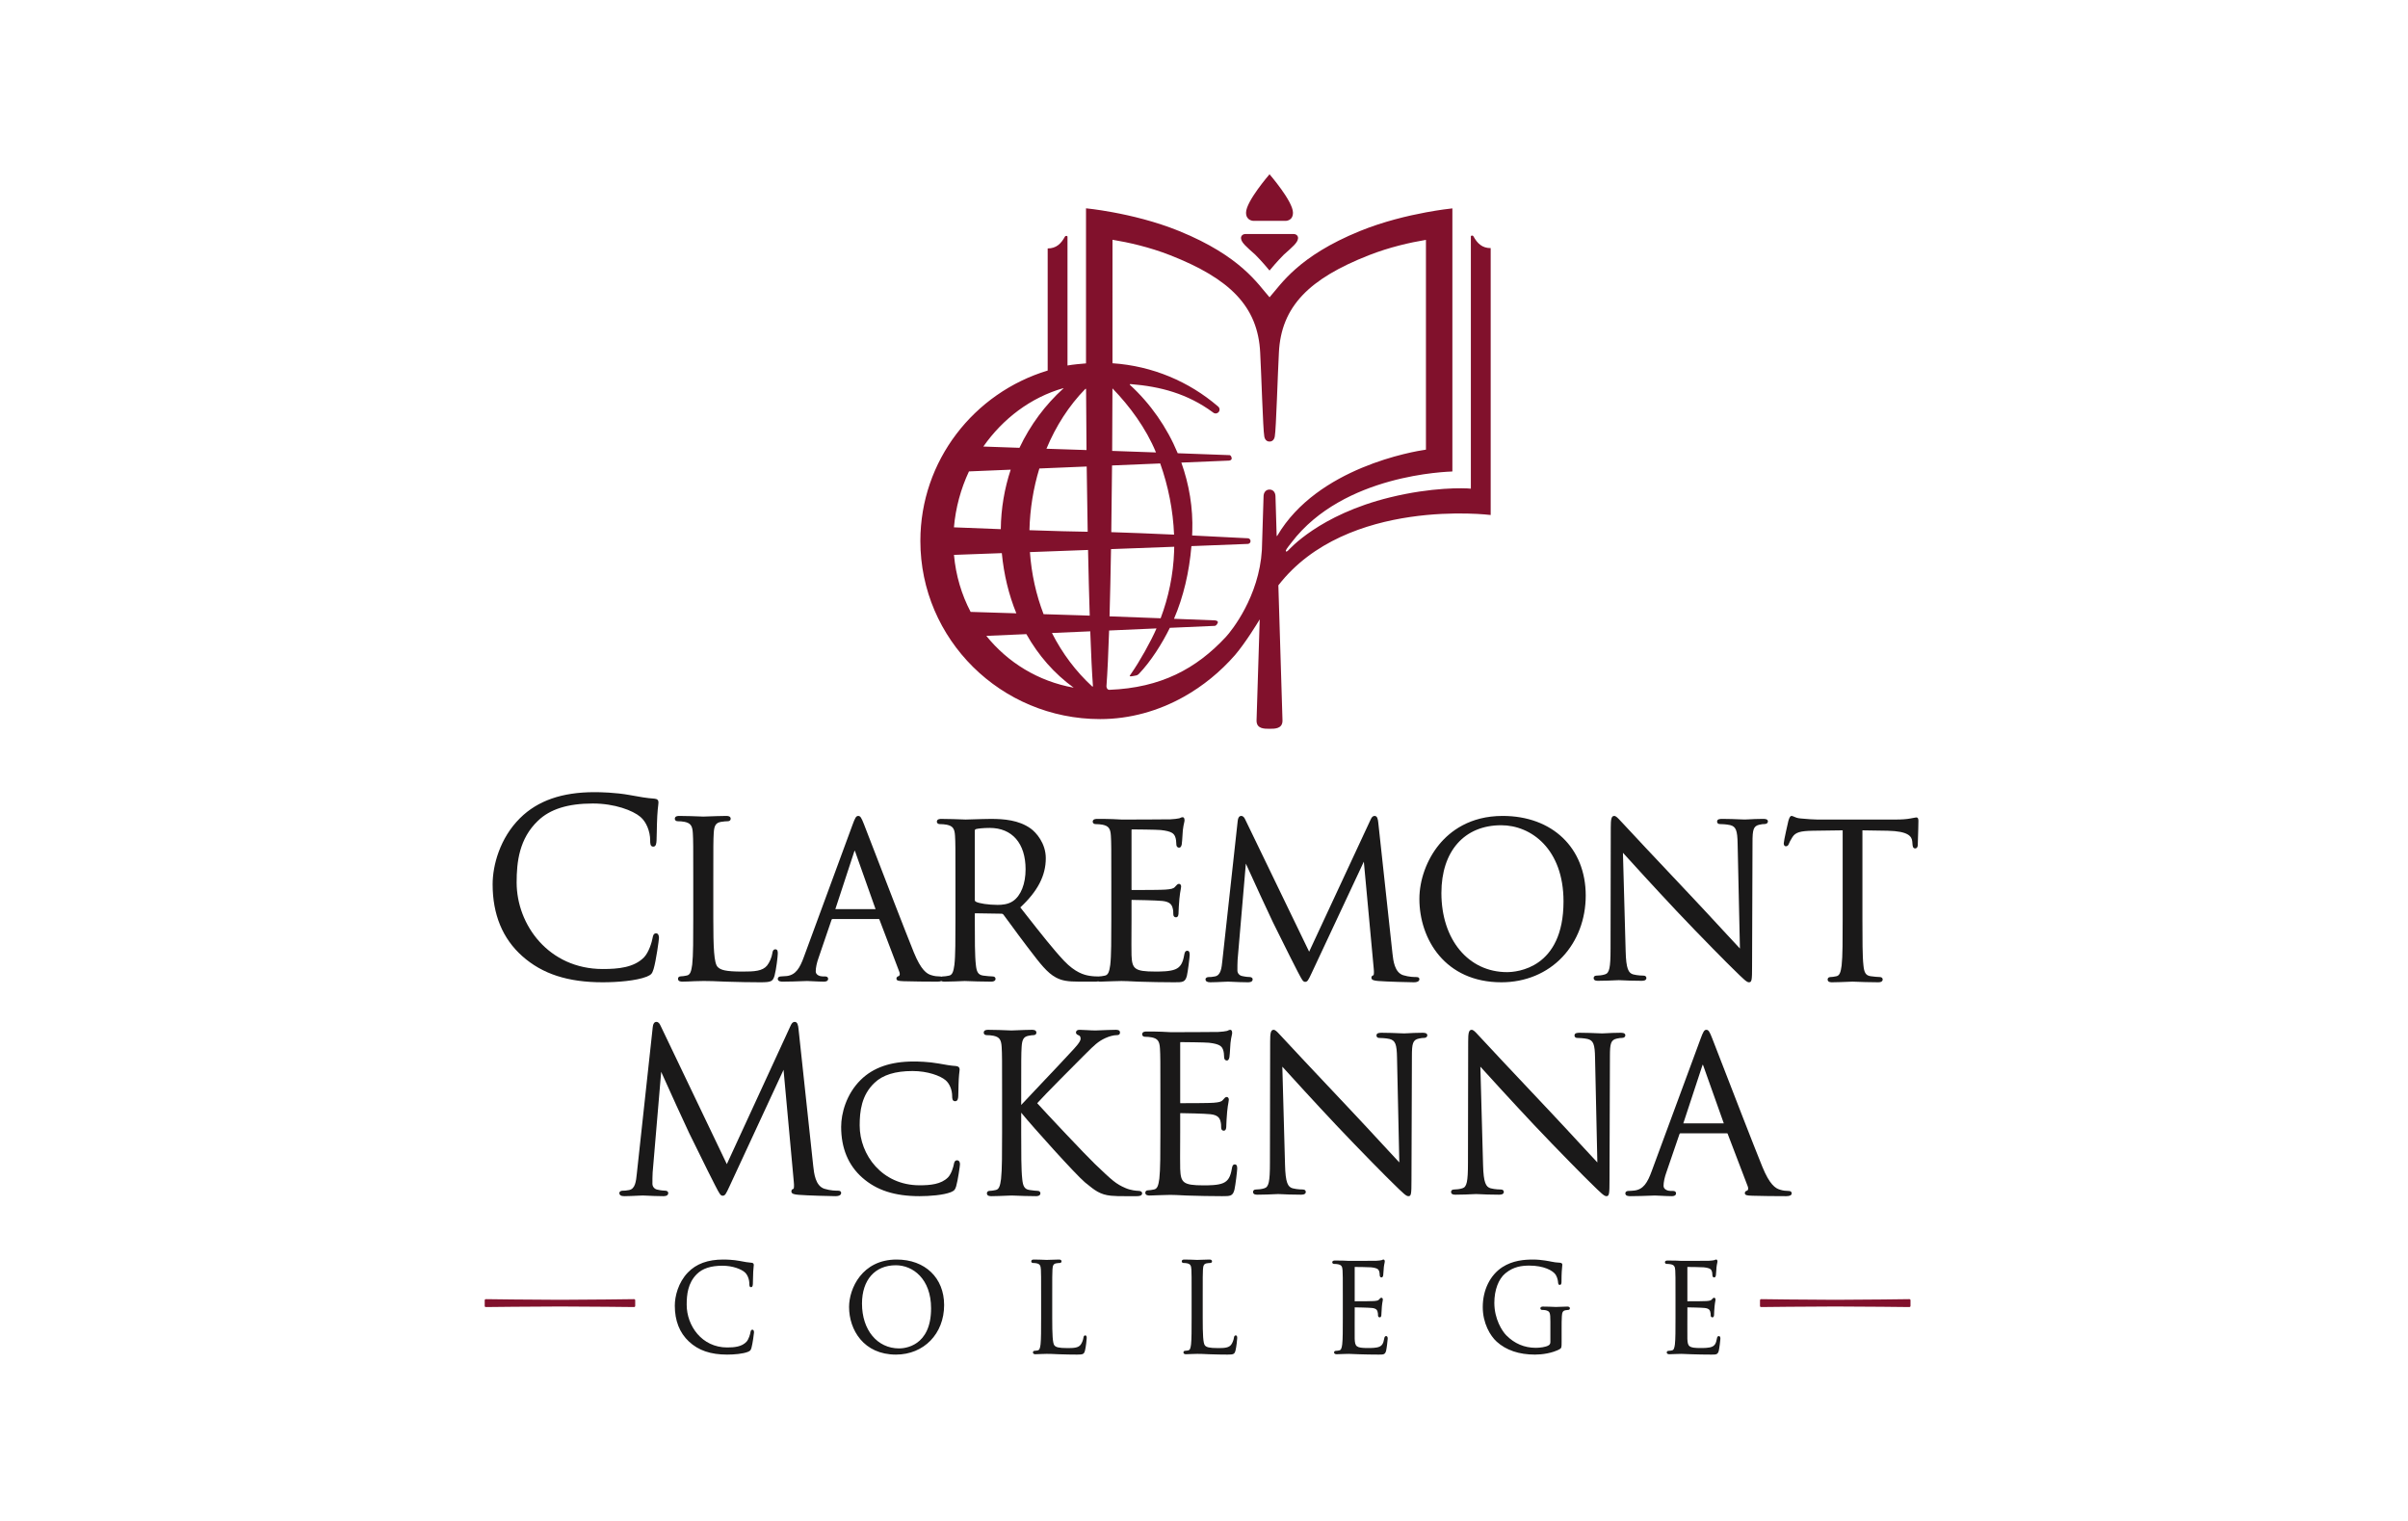 <?xml version="1.0" encoding="UTF-8"?>
<svg width="304px" height="192px" viewBox="0 0 304 192" version="1.1" xmlns="http://www.w3.org/2000/svg" xmlns:xlink="http://www.w3.org/1999/xlink">
    <!-- Generator: Sketch 57.1 (83088) - https://sketch.com -->
    <title>logo_claremont_mckenna</title>
    <desc>Created with Sketch.</desc>
    <g id="logo_claremont_mckenna" stroke="none" stroke-width="1" fill="none" fill-rule="evenodd">
        <g id="claremont_mckenna" transform="translate(61, 22)">
            <path d="M119.02,34.762 L119.02,8.28 C117.033,8.61 114.413,9.197 111.799,10.225 C104.313,13.167 100.733,16.663 100.456,22.523 C100.319,24.925 100.102,32.266 99.941,33.054 C99.941,33.054 99.888,33.742 99.276,33.742 L99.274,33.742 C98.662,33.742 98.608,33.054 98.608,33.054 C98.447,32.266 98.23,24.925 98.093,22.523 C97.816,16.663 94.237,13.167 86.75,10.225 C84.101,9.183 81.446,8.595 79.449,8.267 C79.448,9.925 79.447,11.973 79.446,14.471 C79.446,17.084 79.445,20.188 79.445,23.855 C84.514,24.194 89.126,26.183 92.741,29.283 C92.773,29.31 92.804,29.338 92.836,29.365 C92.916,29.453 92.966,29.569 92.966,29.699 C92.966,29.796 92.937,29.886 92.889,29.964 C92.823,30.067 92.72,30.144 92.599,30.177 C92.557,30.188 92.514,30.196 92.469,30.196 C92.345,30.196 92.233,30.149 92.146,30.074 C92.134,30.063 92.123,30.052 92.111,30.043 C88.91,27.694 85.507,26.792 81.752,26.488 C81.575,26.473 81.635,26.572 81.643,26.579 C84.241,28.955 86.315,31.929 87.684,35.215 C91.228,35.344 94.135,35.452 94.135,35.452 C94.135,35.452 94.388,35.381 94.486,35.778 C94.573,36.129 94.144,36.145 94.144,36.145 L88.14,36.395 C89.129,39.163 89.624,42.121 89.521,45.108 C89.516,45.271 89.508,45.434 89.5,45.596 C92.938,45.759 95.839,45.91 96.453,45.945 C96.498,45.947 96.532,45.949 96.554,45.95 C96.742,45.964 96.876,46.131 96.876,46.305 C96.876,46.493 96.742,46.642 96.557,46.659 C96.534,46.661 96.499,46.662 96.449,46.665 C96.07,46.687 93.301,46.793 89.412,46.94 C89.133,50.234 88.406,53.333 87.214,56.113 C90.125,56.225 92.375,56.314 92.375,56.314 C92.397,56.315 92.851,56.348 92.73,56.639 C92.586,56.988 92.378,57.005 92.351,57.007 L86.688,57.255 C85.707,59.25 84.292,61.49 82.786,63.064 C82.739,63.114 82.592,63.246 82.422,63.271 C82.257,63.295 81.788,63.412 81.655,63.372 C81.619,63.361 81.607,63.334 81.637,63.286 C81.693,63.197 81.793,63.052 81.854,62.964 C82.868,61.507 84.269,59.022 85.006,57.329 L79.02,57.592 C78.925,60.474 78.814,62.893 78.685,64.627 C78.677,64.733 78.754,65.093 79.063,65.081 C85.555,64.825 90.03,62.419 93.76,58.406 C94.48,57.631 97.955,53.307 98.307,47.436 L98.519,40.678 C98.519,40.196 98.785,39.801 99.272,39.801 C99.759,39.801 100.025,40.196 100.025,40.682 L100.171,45.578 C100.174,45.621 100.178,45.758 100.262,45.615 C105.315,37.012 117.487,34.977 119.02,34.762 Z M74.548,64.81 C72.093,63.036 70.083,60.734 68.576,58.05 L63.52,58.271 C66.224,61.633 70.074,64.011 74.548,64.81 Z M67.31,55.424 C66.353,53.083 65.732,50.525 65.476,47.826 C62.859,47.922 60.722,48 59.435,48.047 C59.665,50.634 60.396,53.069 61.537,55.244 C62.899,55.287 65.06,55.354 67.31,55.424 Z M59.431,44.569 C60.755,44.622 62.936,44.71 65.346,44.8 C65.375,42.174 65.815,39.648 66.597,37.29 L61.327,37.509 C60.299,39.705 59.642,42.098 59.431,44.569 Z M63.143,34.37 C64.45,34.416 66.054,34.472 67.703,34.53 C69.07,31.641 70.974,29.087 73.261,27.023 C73.275,27.01 73.265,26.995 73.245,27 C69.12,28.173 65.605,30.859 63.143,34.37 Z M84.939,35.115 C83.668,32.031 81.595,29.252 79.473,27.057 C79.449,27.032 79.442,27.037 79.442,27.059 C79.437,29.627 79.425,32.271 79.406,34.92 C81.056,34.977 83.007,35.046 84.939,35.115 Z M87.221,45.49 C87.099,42.416 86.485,39.354 85.472,36.505 L79.391,36.758 C79.368,39.609 79.336,42.444 79.295,45.177 C81.465,45.24 84.393,45.362 87.221,45.49 Z M79.075,55.805 C81.049,55.877 83.375,55.966 85.526,56.048 C86.514,53.425 87.125,50.576 87.228,47.586 C87.235,47.398 87.238,47.21 87.241,47.021 C84.798,47.113 82.058,47.214 79.262,47.318 C79.211,50.357 79.149,53.23 79.075,55.805 Z M69.024,47.696 C69.218,50.464 69.812,53.101 70.748,55.531 C72.661,55.591 74.357,55.644 75.333,55.674 C75.677,55.685 76.095,55.699 76.574,55.716 C76.493,53.172 76.422,50.358 76.362,47.425 C73.835,47.519 71.331,47.611 69.024,47.696 Z M70.214,37.14 C69.461,39.603 69.03,42.231 68.963,44.93 C71.846,45.029 74.624,45.111 76.316,45.128 C76.266,42.41 76.224,39.626 76.191,36.891 L70.214,37.14 Z M71.109,34.647 C73.212,34.719 75.087,34.781 76.153,34.813 C76.158,34.813 76.163,34.813 76.168,34.813 C76.139,32.132 76.121,29.526 76.112,27.111 C76.111,27.074 76.042,27.07 76.008,27.105 C73.96,29.202 72.302,31.775 71.109,34.647 Z M76.98,64.615 C76.854,62.909 76.741,60.519 76.64,57.696 L71.804,57.908 C73.115,60.492 74.838,62.778 76.885,64.656 C76.92,64.688 76.983,64.661 76.98,64.615 Z M127.192,9.321 L127.192,43.012 C127.192,43.012 109.034,40.721 100.388,51.891 L100.91,68.964 C100.91,70 99.963,70 99.272,70 C98.581,70 97.634,70 97.634,68.97 L98.034,56.187 C97.717,56.714 96.256,59.116 94.912,60.697 C93.067,62.805 90.875,64.602 88.443,65.963 C85.26,67.743 81.665,68.776 77.893,68.776 C65.356,68.776 55.192,58.708 55.192,46.289 C55.192,36.155 61.961,27.587 71.265,24.777 L71.265,9.363 C72.355,9.363 72.958,8.751 73.432,7.889 C73.53,7.711 73.767,7.765 73.767,7.889 C73.767,8.124 73.767,19.916 73.767,24.139 C74.455,24.015 75.444,23.924 76.105,23.873 C76.105,20.322 76.105,17.182 76.105,14.471 C76.105,11.869 76.105,9.663 76.105,7.869 L76.105,4.297 C76.105,4.297 77.447,4.423 79.452,4.792 C81.732,5.212 84.87,5.946 87.866,7.168 C95.68,10.352 97.812,13.886 99.274,15.529 L99.276,15.529 C100.738,13.886 102.87,10.352 110.683,7.168 C113.646,5.96 116.747,5.229 119.02,4.807 C120.767,4.482 122.026,4.34 122.357,4.306 L122.357,37.518 C121.767,37.559 108.622,37.841 102.044,46.489 C101.467,47.23 101.248,47.492 101.354,47.606 C101.396,47.65 101.452,47.647 101.649,47.467 C101.727,47.402 105.526,42.99 114.451,40.795 C119.802,39.478 123.854,39.6 124.69,39.688 C124.69,39.688 124.69,8.082 124.69,7.847 C124.69,7.724 124.927,7.669 125.024,7.847 C125.498,8.709 126.101,9.321 127.192,9.321 Z M99.29,12.133 C99.418,11.976 100.211,11.015 101.078,10.148 C102.202,9.146 102.809,8.643 102.869,8.111 C102.873,8.088 102.875,8.031 102.875,8.025 C102.875,8.024 102.875,8.024 102.875,8.024 L102.875,8.023 C102.861,7.754 102.646,7.539 102.288,7.539 C102.275,7.539 96.27,7.539 96.258,7.539 C95.9,7.539 95.684,7.754 95.671,8.023 L95.671,8.024 C95.671,8.024 95.671,8.024 95.671,8.025 C95.671,8.031 95.673,8.088 95.677,8.111 C95.737,8.643 96.344,9.146 97.468,10.148 C98.333,11.013 99.125,11.973 99.255,12.132 C99.267,12.147 99.279,12.147 99.29,12.133 Z M101.248,5.881 L97.261,5.881 C97.261,5.881 96.308,5.892 96.308,4.843 C96.308,3.414 99.273,0 99.273,0 C99.273,0 102.232,3.414 102.232,4.843 C102.232,5.944 101.248,5.881 101.248,5.881 L101.248,5.881 Z" id="Fill-1" fill="#81112C"></path>
            <path d="M19.019,142.999 C19.019,142.999 12.967,142.928 9.695,142.928 C6.422,142.928 0.35,142.999 0.35,142.999 C0.35,142.999 0.192,143.016 0.192,142.865 C0.192,142.713 0.192,142.273 0.192,142.136 C0.192,142 0.35,142.001 0.35,142.001 C0.35,142.001 6.402,142.083 9.675,142.083 C12.947,142.083 19.019,142.001 19.019,142.001 C19.019,142.001 19.192,141.977 19.192,142.136 C19.192,142.295 19.192,142.716 19.192,142.865 C19.192,143.014 19.019,142.999 19.019,142.999" id="Fill-2" fill="#81112C"></path>
            <path d="M180.019,142.999 C180.019,142.999 173.967,142.928 170.695,142.928 C167.422,142.928 161.35,142.999 161.35,142.999 C161.35,142.999 161.192,143.016 161.192,142.865 C161.192,142.713 161.192,142.273 161.192,142.136 C161.192,142 161.35,142.001 161.35,142.001 C161.35,142.001 167.402,142.083 170.675,142.083 C173.948,142.083 180.019,142.001 180.019,142.001 C180.019,142.001 180.192,141.977 180.192,142.136 C180.192,142.295 180.192,142.716 180.192,142.865 C180.192,143.014 180.019,142.999 180.019,142.999" id="Fill-3" fill="#81112C"></path>
            <path d="M21.836,95.818 C21.495,95.818 21.434,96.147 21.39,96.39 C21.301,96.916 20.918,98.213 20.299,98.856 C19.029,100.147 17.046,100.326 15.093,100.326 C8.289,100.326 4.223,94.768 4.223,89.395 C4.223,86.812 4.544,83.866 6.925,81.601 C8.44,80.142 10.702,79.432 13.843,79.432 C16.604,79.432 18.893,80.309 19.852,81.123 C20.588,81.741 21.083,82.937 21.083,84.101 C21.083,84.447 21.083,84.878 21.469,84.878 C21.835,84.878 21.864,84.434 21.886,84.11 C21.899,83.917 21.907,83.509 21.915,83.036 C21.927,82.383 21.943,81.571 21.978,80.993 C22.015,80.333 22.063,79.941 22.095,79.682 C22.116,79.509 22.13,79.394 22.13,79.291 C22.13,78.996 21.968,78.85 21.6,78.818 C20.659,78.759 19.705,78.585 18.601,78.383 L18.505,78.365 C16.694,78.036 14.79,78 14.056,78 C9.952,78 6.875,79.072 4.65,81.279 C2.1,83.807 1.192,87.254 1.192,89.637 C1.192,93.442 2.45,96.49 4.931,98.697 C7.459,100.95 10.688,102 15.093,102 C16.913,102 19.325,101.814 20.642,101.292 C21.232,101.033 21.321,100.933 21.514,100.325 C21.824,99.283 22.192,96.644 22.192,96.413 C22.192,95.861 21.919,95.818 21.836,95.818" id="Fill-4" fill="#1A1919"></path>
            <path d="M36.89,97.838 C36.569,97.838 36.526,98.187 36.51,98.314 C36.428,98.849 36.154,99.494 35.845,99.882 C35.266,100.596 34.229,100.649 32.713,100.649 C30.579,100.649 29.972,100.443 29.6,100.063 C29.137,99.591 29.052,97.623 29.052,93.915 L29.052,89.058 C29.052,84.807 29.052,84.041 29.105,83.171 C29.16,82.197 29.377,81.864 30.032,81.749 C30.337,81.697 30.703,81.669 30.892,81.669 C31.098,81.669 31.247,81.54 31.247,81.362 C31.247,81 30.834,81 30.678,81 C30.106,81 28.966,81.041 28.285,81.065 C28.015,81.075 27.825,81.082 27.786,81.082 C27.754,81.082 27.625,81.077 27.432,81.069 C26.859,81.047 25.667,81 24.761,81 C24.605,81 24.192,81 24.192,81.362 C24.192,81.54 24.341,81.669 24.547,81.669 C24.787,81.669 25.225,81.696 25.428,81.748 C26.18,81.91 26.414,82.229 26.468,83.172 C26.521,84.041 26.521,84.807 26.521,89.058 L26.521,93.861 C26.521,96.418 26.521,98.628 26.389,99.763 C26.274,100.612 26.139,101.058 25.721,101.143 C25.428,101.21 25.14,101.249 24.948,101.249 C24.703,101.249 24.594,101.403 24.594,101.556 C24.594,101.918 25.007,101.918 25.162,101.918 C25.573,101.918 26.168,101.89 26.689,101.863 C27.061,101.863 27.399,101.85 27.6,101.842 C27.69,101.839 27.754,101.836 27.786,101.836 C28.519,101.836 29.333,101.86 30.514,101.918 C30.762,101.924 31.022,101.931 31.298,101.939 C32.26,101.966 33.457,102 34.962,102 C36.358,102 36.562,101.906 36.785,101.158 C37.004,100.349 37.192,98.691 37.192,98.391 C37.192,98.157 37.192,97.838 36.89,97.838" id="Fill-5" fill="#1A1919"></path>
            <path d="M49.535,92.766 L44.458,92.766 C44.459,92.765 44.459,92.764 44.46,92.763 L46.835,85.528 C46.862,85.446 46.885,85.395 46.903,85.363 C46.92,85.395 46.944,85.447 46.971,85.53 L49.532,92.753 C49.533,92.758 49.534,92.762 49.535,92.766 Z M62.065,82.856 C62.065,82.759 62.104,82.7 62.18,82.67 C62.432,82.595 63.137,82.514 63.948,82.514 C66.783,82.514 68.476,84.466 68.476,87.734 C68.476,89.57 67.883,91.07 66.89,91.746 C66.263,92.18 65.48,92.23 64.947,92.23 C63.803,92.23 62.564,92.047 62.186,91.822 C62.1,91.771 62.065,91.713 62.065,91.62 L62.065,82.856 Z M88.888,98.02 C88.6,98.02 88.545,98.318 88.505,98.538 C88.323,99.599 88.017,100.093 87.375,100.363 C86.7,100.646 85.535,100.646 84.839,100.646 C82.19,100.646 81.924,100.281 81.849,98.582 C81.83,98.181 81.839,96.45 81.845,95.186 C81.847,94.69 81.85,94.262 81.85,94.006 L81.85,91.647 C81.85,91.604 81.853,91.601 81.897,91.601 C82.351,91.601 85.02,91.654 85.742,91.734 C86.688,91.83 86.92,92.211 87.025,92.574 C87.126,92.901 87.126,93.152 87.126,93.416 C87.126,93.648 87.256,93.798 87.457,93.798 C87.788,93.798 87.788,93.375 87.788,93.148 C87.788,92.975 87.84,91.994 87.896,91.445 C87.946,90.898 88.016,90.519 88.063,90.268 C88.093,90.11 88.112,90.005 88.112,89.932 C88.112,89.611 87.919,89.577 87.835,89.577 C87.672,89.577 87.558,89.707 87.369,89.922 L87.325,89.972 C87.129,90.188 86.818,90.246 86.149,90.301 C85.696,90.34 83.642,90.354 81.87,90.354 C81.866,90.354 81.862,90.354 81.859,90.354 C81.855,90.338 81.85,90.303 81.85,90.227 L81.85,82.829 C81.85,82.724 81.869,82.699 81.87,82.702 C82.191,82.702 85.106,82.73 85.552,82.782 C86.952,82.936 87.189,83.235 87.353,83.607 C87.473,83.892 87.505,84.313 87.505,84.518 C87.505,84.922 87.699,85.007 87.862,85.007 C88.026,85.007 88.136,84.87 88.191,84.594 C88.227,84.38 88.262,83.816 88.29,83.363 C88.305,83.119 88.318,82.911 88.327,82.818 C88.374,82.382 88.439,82.099 88.486,81.892 C88.52,81.743 88.544,81.636 88.544,81.543 C88.544,81.21 88.387,81.161 88.294,81.161 C88.184,81.161 88.096,81.205 88.018,81.245 C87.972,81.268 87.928,81.29 87.882,81.299 C87.663,81.353 87.218,81.404 86.749,81.429 C86.139,81.455 80.801,81.456 80.581,81.456 L79.474,81.402 C78.877,81.375 78.158,81.375 77.524,81.375 C77.367,81.375 76.95,81.375 76.95,81.731 C76.95,81.905 77.101,82.032 77.308,82.032 C77.55,82.032 77.992,82.059 78.196,82.109 C78.955,82.269 79.19,82.583 79.245,83.508 C79.299,84.361 79.299,85.114 79.299,89.289 L79.299,94.006 C79.299,96.518 79.299,98.688 79.165,99.803 C79.049,100.636 78.914,101.075 78.492,101.159 C78.197,101.224 77.906,101.262 77.713,101.262 C77.689,101.262 77.667,101.265 77.646,101.268 C77.624,101.265 77.602,101.262 77.58,101.262 C77.421,101.262 77.051,101.262 76.55,101.183 C75.836,101.07 74.725,100.752 73.337,99.297 C71.968,97.843 70.373,95.812 68.527,93.459 L67.811,92.547 C70.005,90.509 71.027,88.534 71.027,86.34 C71.027,84.457 69.819,83.091 69.106,82.581 C67.613,81.518 65.729,81.375 64.083,81.375 C63.556,81.375 62.544,81.407 61.805,81.43 C61.359,81.445 61.007,81.456 60.898,81.456 C60.865,81.456 60.735,81.451 60.541,81.443 C59.963,81.421 58.761,81.375 57.848,81.375 C57.691,81.375 57.274,81.375 57.274,81.731 C57.274,81.905 57.425,82.032 57.632,82.032 C57.874,82.032 58.315,82.059 58.52,82.109 C59.279,82.269 59.514,82.583 59.569,83.508 C59.622,84.361 59.622,85.114 59.622,89.289 L59.622,94.006 C59.622,96.518 59.622,98.688 59.489,99.803 C59.373,100.636 59.237,101.075 58.816,101.159 C58.521,101.224 58.23,101.262 58.037,101.262 C57.966,101.262 57.908,101.276 57.859,101.297 C57.798,101.275 57.723,101.262 57.632,101.262 C57.372,101.262 56.981,101.236 56.592,101.107 C56.004,100.94 55.28,100.467 54.363,98.215 C53.188,95.308 50.699,88.854 49.212,84.998 C48.619,83.458 48.19,82.346 48.074,82.055 C47.755,81.238 47.622,81 47.348,81 C47.076,81 46.949,81.243 46.621,82.138 L40.493,98.783 C39.976,100.211 39.457,101.066 38.342,101.21 C38.123,101.237 37.751,101.262 37.577,101.262 C37.346,101.262 37.192,101.384 37.192,101.564 C37.192,101.92 37.634,101.92 37.846,101.92 C38.704,101.92 39.653,101.883 40.282,101.859 C40.579,101.848 40.801,101.839 40.897,101.839 C41.013,101.839 41.276,101.852 41.581,101.868 C42.04,101.891 42.612,101.92 43.002,101.92 C43.454,101.92 43.549,101.726 43.549,101.564 C43.549,101.452 43.495,101.262 43.137,101.262 L42.867,101.262 C42.525,101.262 41.983,101.09 41.983,100.626 C41.983,100.156 42.114,99.535 42.354,98.876 L43.971,94.139 C44.017,94.022 44.065,94.012 44.109,94.012 L49.913,94.012 C49.976,94.012 49.989,94.018 50.023,94.083 L52.533,100.676 C52.6,100.854 52.609,101.011 52.558,101.118 C52.524,101.188 52.477,101.21 52.469,101.213 C52.211,101.277 52.173,101.444 52.173,101.537 C52.173,101.819 52.499,101.835 52.993,101.859 L53.12,101.866 C54.323,101.9 55.829,101.92 57.363,101.92 C57.584,101.92 57.736,101.889 57.839,101.843 C57.974,101.918 58.159,101.92 58.252,101.92 C58.941,101.92 60.245,101.863 60.674,101.844 C60.742,101.841 60.784,101.839 60.79,101.839 C60.821,101.839 60.934,101.843 61.108,101.85 C61.712,101.873 62.967,101.92 64.11,101.92 C64.61,101.92 64.684,101.697 64.684,101.564 C64.684,101.414 64.573,101.262 64.326,101.262 C64.095,101.262 63.515,101.211 63.13,101.157 C62.453,101.067 62.286,100.632 62.2,99.805 C62.065,98.688 62.065,96.518 62.065,94.006 L62.065,93.362 C62.065,93.31 62.077,93.295 62.077,93.295 C62.079,93.293 62.09,93.289 62.11,93.289 L65.433,93.342 C65.545,93.342 65.592,93.371 65.671,93.448 C65.898,93.742 66.261,94.238 66.68,94.813 C67.25,95.592 67.958,96.563 68.613,97.415 L68.956,97.864 C70.309,99.638 71.204,100.809 72.303,101.393 C73.048,101.792 73.766,101.92 75.258,101.92 L77.175,101.92 C77.32,101.92 77.488,101.918 77.632,101.888 C77.743,101.918 77.86,101.92 77.929,101.92 C78.12,101.92 78.358,101.908 78.61,101.895 C78.904,101.881 79.209,101.866 79.501,101.866 C80.024,101.841 80.454,101.839 80.574,101.839 C80.953,101.839 81.541,101.862 82.676,101.92 L83.27,101.936 C84.241,101.963 85.57,102 87.242,102 C88.3,102 88.619,102 88.837,101.195 C88.97,100.641 89.192,98.808 89.192,98.562 C89.192,98.372 89.192,98.02 88.888,98.02 L88.888,98.02 Z" id="Fill-6" fill="#1A1919"></path>
            <path d="M117.837,101.34 C117.58,101.34 116.895,101.34 116.142,101.105 C115.057,100.75 114.892,99.261 114.794,98.373 L113.002,81.853 C112.957,81.421 112.884,81 112.541,81 C112.24,81 112.097,81.322 112.013,81.512 L104.274,98.14 L96.221,81.486 C96.089,81.195 95.948,81 95.692,81 C95.454,81 95.292,81.229 95.258,81.61 L93.332,99.153 L93.322,99.249 C93.222,100.213 93.128,101.124 92.374,101.262 C91.986,101.34 91.807,101.34 91.599,101.34 C91.397,101.34 91.192,101.435 91.192,101.616 C91.192,101.871 91.392,102 91.787,102 C92.248,102 92.934,101.967 93.435,101.943 C93.722,101.93 93.949,101.919 94.034,101.919 C94.101,101.919 94.274,101.927 94.51,101.938 C95.04,101.963 95.842,102 96.52,102 C96.707,102 97.143,102 97.143,101.616 C97.143,101.462 96.987,101.34 96.788,101.34 C96.628,101.34 96.241,101.313 95.799,101.209 C95.462,101.141 95.217,100.848 95.217,100.513 C95.217,100.052 95.217,99.576 95.243,99.153 L96.284,87.02 C96.939,88.503 99.451,93.918 99.685,94.388 L99.814,94.649 C101.398,97.846 102.407,99.859 102.815,100.633 L102.869,100.735 C103.381,101.713 103.503,101.946 103.769,101.946 C104.069,101.946 104.169,101.733 104.592,100.834 L111.179,86.773 L112.429,100.286 C112.477,100.734 112.446,101.029 112.406,101.107 C112.225,101.152 112.134,101.26 112.134,101.428 C112.134,101.737 112.514,101.794 113.011,101.838 C114.035,101.921 116.931,102 117.49,102 C118.123,102 118.192,101.732 118.192,101.616 C118.192,101.491 118.13,101.34 117.837,101.34" id="Fill-7" fill="#1A1919"></path>
            <path d="M136.387,91.791 C136.387,100.288 130.448,100.718 129.257,100.718 C124.378,100.718 120.97,96.612 120.97,90.734 C120.97,85.456 123.863,82.176 128.52,82.176 C132.309,82.176 136.387,85.185 136.387,91.791 Z M128.704,81 C124.533,81 122.041,82.964 120.685,84.612 C119.124,86.51 118.192,89.075 118.192,91.474 C118.192,96.543 121.432,102 128.547,102 C131.589,102 134.335,100.853 136.281,98.771 C138.158,96.762 139.192,94.02 139.192,91.051 C139.192,85.039 134.977,81 128.704,81 L128.704,81 Z" id="Fill-8" fill="#1A1919"></path>
            <path d="M161.564,81.373 C160.83,81.373 160.184,81.408 159.757,81.432 C159.538,81.444 159.365,81.453 159.268,81.453 C159.17,81.453 158.965,81.445 158.69,81.433 C158.127,81.409 157.275,81.373 156.458,81.373 C156.203,81.373 155.776,81.373 155.776,81.7 C155.776,81.97 155.971,82.027 156.134,82.027 C156.33,82.027 156.942,82.05 157.422,82.156 C158.156,82.343 158.342,82.814 158.369,84.556 L158.659,97.741 C158.196,97.255 157.448,96.444 156.542,95.462 C155.338,94.158 153.84,92.535 152.43,91.044 C148.233,86.605 144.232,82.335 143.838,81.894 C143.768,81.826 143.687,81.737 143.601,81.642 C143.236,81.243 143,81 142.791,81 C142.416,81 142.353,81.455 142.353,82.473 L142.325,97.753 C142.325,100.181 142.18,100.849 141.612,101.006 C141.27,101.119 140.826,101.159 140.55,101.159 C140.285,101.159 140.192,101.321 140.192,101.46 C140.192,101.813 140.565,101.813 140.766,101.813 C141.609,101.813 142.423,101.774 142.909,101.751 C143.127,101.741 143.285,101.733 143.359,101.733 C143.427,101.733 143.561,101.739 143.754,101.748 C144.263,101.773 145.116,101.813 146.222,101.813 C146.41,101.813 146.85,101.813 146.85,101.46 C146.85,101.321 146.756,101.159 146.492,101.159 C146.419,101.159 145.759,101.155 145.182,101.005 C144.595,100.834 144.286,100.328 144.231,98.042 L143.89,85.653 C145.027,86.911 147.826,89.983 150.682,93.022 C153.568,96.085 157.451,99.996 157.736,100.252 C159.238,101.736 159.528,102 159.808,102 C160.164,102 160.193,101.692 160.193,99.967 L160.247,84.34 C160.247,82.727 160.357,82.266 161.139,82.103 C161.446,82.027 161.623,82.027 161.753,82.027 C162.056,82.027 162.192,81.863 162.192,81.7 C162.192,81.373 161.783,81.373 161.564,81.373" id="Fill-9" fill="#1A1919"></path>
            <path d="M180.921,81.189 C180.858,81.189 180.781,81.205 180.664,81.232 C180.542,81.259 180.375,81.295 180.157,81.325 C179.699,81.413 179.077,81.457 178.31,81.457 L168.418,81.457 C168.096,81.457 167.085,81.401 166.345,81.323 C165.912,81.29 165.66,81.177 165.476,81.093 C165.361,81.041 165.27,81 165.175,81 C164.991,81 164.9,81.237 164.791,81.572 L164.776,81.619 C164.745,81.746 164.192,84.152 164.192,84.451 C164.192,84.816 164.417,84.834 164.462,84.834 C164.692,84.834 164.79,84.652 164.854,84.48 C164.932,84.292 165.007,84.115 165.29,83.668 C165.677,83.076 166.255,82.897 167.867,82.87 L171.629,82.818 L171.629,94.056 C171.629,96.578 171.629,98.756 171.499,99.875 C171.386,100.712 171.254,101.152 170.841,101.236 C170.554,101.302 170.269,101.34 170.08,101.34 C169.839,101.34 169.731,101.492 169.731,101.643 C169.731,102 170.138,102 170.291,102 C170.856,102 171.848,101.96 172.441,101.935 C172.674,101.926 172.838,101.919 172.876,101.919 C172.907,101.919 173.017,101.923 173.188,101.93 C173.777,101.953 175.004,102 176.121,102 C176.608,102 176.681,101.777 176.681,101.643 C176.681,101.492 176.573,101.34 176.332,101.34 C176.106,101.34 175.539,101.289 175.163,101.234 C174.501,101.144 174.338,100.708 174.253,99.877 C174.123,98.756 174.123,96.578 174.123,94.056 L174.123,82.819 L177.305,82.87 C179.933,82.926 180.351,83.585 180.414,84.222 L180.44,84.515 C180.458,84.777 180.481,85.103 180.789,85.103 C180.865,85.103 181.113,85.068 181.113,84.612 C181.113,84.503 181.124,84.174 181.138,83.757 C181.161,83.082 181.192,82.158 181.192,81.653 C181.192,81.491 181.192,81.189 180.921,81.189" id="Fill-10" fill="#1A1919"></path>
            <path d="M44.824,128.309 C44.557,128.309 43.848,128.309 43.066,128.063 C41.941,127.691 41.77,126.132 41.668,125.2 L39.81,107.894 C39.764,107.441 39.688,107 39.332,107 C39.019,107 38.871,107.337 38.784,107.536 L30.759,124.957 L22.407,107.51 C22.27,107.204 22.125,107 21.858,107 C21.612,107 21.444,107.24 21.409,107.639 L19.412,126.018 L19.401,126.122 C19.297,127.13 19.199,128.083 18.418,128.228 C18.016,128.309 17.83,128.309 17.615,128.309 C17.405,128.309 17.192,128.409 17.192,128.599 C17.192,128.865 17.399,129 17.809,129 C18.287,129 18.999,128.966 19.518,128.941 C19.816,128.927 20.051,128.916 20.139,128.916 C20.208,128.916 20.388,128.924 20.633,128.935 C21.183,128.961 22.014,129 22.718,129 C22.911,129 23.363,129 23.363,128.599 C23.363,128.434 23.205,128.309 22.995,128.309 C22.83,128.309 22.428,128.28 21.97,128.171 C21.62,128.1 21.366,127.794 21.366,127.443 C21.366,126.96 21.366,126.461 21.393,126.018 L22.472,113.306 C23.15,114.855 25.755,120.529 25.999,121.026 L26.09,121.21 C28.156,125.426 28.947,126.995 29.246,127.568 L29.305,127.683 C29.834,128.702 29.96,128.944 30.235,128.944 C30.546,128.944 30.65,128.72 31.088,127.78 L37.919,113.049 L39.215,127.205 C39.266,127.673 39.234,127.982 39.192,128.065 C39.004,128.112 38.909,128.224 38.909,128.401 C38.909,128.724 39.303,128.785 39.82,128.83 C40.881,128.918 43.885,129 44.463,129 C45.121,129 45.192,128.719 45.192,128.599 C45.192,128.467 45.128,128.309 44.824,128.309" id="Fill-11" fill="#1A1919"></path>
            <path d="M59.839,124.472 C59.513,124.472 59.458,124.775 59.424,124.956 C59.366,125.301 59.099,126.2 58.684,126.629 C57.815,127.506 56.442,127.627 55.088,127.627 C50.358,127.627 47.531,123.788 47.531,120.077 C47.531,118.289 47.754,116.252 49.404,114.692 C50.452,113.69 52.023,113.203 54.207,113.203 C56.127,113.203 57.714,113.804 58.375,114.363 C58.873,114.777 59.207,115.584 59.207,116.371 C59.207,116.612 59.207,117.015 59.581,117.015 C59.934,117.015 59.96,116.62 59.976,116.384 C59.986,116.246 59.991,115.959 59.997,115.627 C60.005,115.172 60.016,114.605 60.041,114.201 C60.067,113.744 60.101,113.471 60.123,113.29 C60.138,113.17 60.149,113.083 60.149,113.003 C60.149,112.745 59.991,112.599 59.68,112.572 C59.021,112.531 58.35,112.409 57.573,112.268 L57.511,112.257 C56.228,112.025 54.878,112 54.357,112 C51.437,112 49.246,112.76 47.658,114.324 C45.839,116.116 45.192,118.558 45.192,120.246 C45.192,122.939 46.089,125.098 47.859,126.662 C49.661,128.257 51.959,129 55.088,129 C56.381,129 58.097,128.868 59.04,128.496 C59.483,128.302 59.564,128.213 59.711,127.756 C59.93,127.019 60.192,125.152 60.192,124.989 C60.192,124.497 59.898,124.472 59.839,124.472" id="Fill-12" fill="#1A1919"></path>
            <path d="M82.705,128.328 C82.496,128.328 81.755,128.265 81.107,127.983 C79.863,127.451 79.411,127.02 77.241,124.948 L77.178,124.887 C76.153,123.912 70.947,118.391 69.942,117.265 C70.763,116.332 75.074,112.003 75.713,111.371 C75.887,111.201 76.048,111.04 76.2,110.889 C77.098,109.995 77.64,109.455 78.552,109.042 C79.046,108.814 79.596,108.672 79.987,108.672 C80.098,108.672 80.394,108.672 80.394,108.336 C80.394,108 80.015,108 79.854,108 C79.391,108 78.395,108.04 77.799,108.064 C77.531,108.074 77.336,108.082 77.296,108.082 C76.965,108.082 76.584,108.06 76.216,108.039 C75.876,108.019 75.555,108 75.297,108 C74.87,108 74.837,108.257 74.837,108.336 C74.837,108.554 75.042,108.638 75.168,108.69 C75.294,108.739 75.423,108.829 75.423,109.13 C75.423,109.515 74.767,110.213 74.132,110.888 L74.021,111.006 C73.511,111.574 71.879,113.296 70.439,114.815 C69.309,116.008 68.312,117.06 67.922,117.485 L67.922,116.089 C67.922,111.822 67.922,111.053 67.975,110.18 C68.029,109.214 68.24,108.867 68.85,108.751 C69.158,108.698 69.313,108.672 69.488,108.672 C69.692,108.672 69.841,108.542 69.841,108.364 C69.841,108 69.429,108 69.274,108 C68.755,108 67.936,108.034 67.338,108.059 C67.021,108.072 66.771,108.082 66.689,108.082 C66.647,108.082 66.505,108.076 66.297,108.068 C65.718,108.044 64.639,108 63.758,108 C63.603,108 63.192,108 63.192,108.364 C63.192,108.542 63.34,108.672 63.544,108.672 C63.777,108.672 64.221,108.699 64.422,108.751 C65.17,108.914 65.403,109.235 65.457,110.18 C65.51,111.053 65.51,111.822 65.51,116.089 L65.51,120.911 C65.51,123.479 65.51,125.697 65.378,126.836 C65.263,127.689 65.13,128.137 64.714,128.222 C64.573,128.254 64.216,128.328 63.944,128.328 C63.701,128.328 63.591,128.483 63.591,128.637 C63.591,129 64.003,129 64.157,129 C64.688,129 65.551,128.964 66.122,128.94 C66.419,128.928 66.644,128.918 66.716,128.918 C66.777,128.918 66.946,128.925 67.188,128.934 C67.809,128.959 68.848,129 69.78,129 C70.273,129 70.347,128.772 70.347,128.637 C70.347,128.483 70.238,128.328 69.994,128.328 C69.806,128.328 69.472,128.293 68.973,128.22 C68.304,128.128 68.139,127.684 68.054,126.839 C67.922,125.697 67.922,123.479 67.922,120.911 L67.922,118.461 C69.393,120.274 74.778,126.248 75.956,127.243 L76.14,127.393 C77.187,128.247 77.878,128.811 79.255,128.944 C79.847,129 80.348,129 81.106,129 L82.465,129 C82.701,129 83.192,129 83.192,128.637 C83.192,128.488 83.064,128.328 82.705,128.328" id="Fill-13" fill="#1A1919"></path>
            <path d="M94.893,124.989 C94.611,124.989 94.558,125.291 94.519,125.512 C94.34,126.58 94.039,127.078 93.41,127.35 C92.748,127.636 91.607,127.636 90.925,127.636 C88.327,127.636 88.067,127.269 87.994,125.557 C87.975,125.151 87.984,123.407 87.99,122.134 C87.992,121.633 87.994,121.202 87.994,120.944 L87.994,118.567 C87.994,118.522 87.999,118.52 88.04,118.52 C88.484,118.52 91.099,118.574 91.81,118.655 C92.736,118.751 92.965,119.135 93.067,119.501 C93.166,119.831 93.166,120.083 93.166,120.35 C93.166,120.584 93.294,120.735 93.491,120.735 C93.816,120.735 93.816,120.309 93.816,120.08 C93.816,119.906 93.866,118.919 93.921,118.364 C93.97,117.814 94.039,117.432 94.085,117.179 C94.114,117.019 94.133,116.913 94.133,116.839 C94.133,116.515 93.943,116.481 93.862,116.481 C93.702,116.481 93.589,116.612 93.404,116.83 L93.361,116.879 C93.17,117.096 92.864,117.155 92.209,117.21 C91.765,117.25 89.75,117.264 88.014,117.264 C88.01,117.264 88.006,117.264 88.004,117.264 C88,117.248 87.994,117.213 87.994,117.136 L87.994,109.681 C87.994,109.574 88.013,109.549 88.014,109.553 C88.328,109.553 91.185,109.581 91.623,109.633 C92.995,109.789 93.228,110.09 93.389,110.466 C93.506,110.75 93.537,111.176 93.537,111.383 C93.537,111.812 93.757,111.876 93.888,111.876 C93.999,111.876 94.144,111.804 94.21,111.46 C94.246,111.245 94.28,110.679 94.307,110.224 C94.322,109.976 94.334,109.764 94.344,109.669 C94.39,109.23 94.453,108.944 94.499,108.735 C94.532,108.586 94.556,108.478 94.556,108.385 C94.556,108.05 94.403,108 94.311,108 C94.204,108 94.117,108.045 94.04,108.084 C93.996,108.107 93.953,108.129 93.907,108.139 C93.693,108.194 93.257,108.245 92.797,108.27 C92.198,108.296 86.966,108.297 86.75,108.297 L85.665,108.243 C85.08,108.215 84.376,108.215 83.754,108.215 C83.6,108.215 83.192,108.215 83.192,108.574 C83.192,108.75 83.339,108.878 83.542,108.878 C83.773,108.878 84.214,108.905 84.413,108.956 C85.157,109.117 85.387,109.433 85.441,110.365 C85.494,111.225 85.494,111.983 85.494,116.191 L85.494,120.944 C85.494,123.476 85.494,125.663 85.363,126.786 C85.249,127.626 85.116,128.068 84.703,128.152 C84.412,128.218 84.127,128.257 83.939,128.257 C83.697,128.257 83.589,128.41 83.589,128.561 C83.589,128.919 83.997,128.919 84.151,128.919 C84.338,128.919 84.572,128.907 84.818,128.895 C85.107,128.88 85.405,128.865 85.692,128.865 C86.205,128.84 86.627,128.838 86.744,128.838 C87.114,128.838 87.69,128.861 88.804,128.919 L89.391,128.935 C90.342,128.963 91.644,129 93.279,129 C94.317,129 94.63,129 94.843,128.189 C94.974,127.63 95.192,125.784 95.192,125.536 C95.192,125.345 95.192,124.989 94.893,124.989" id="Fill-14" fill="#1A1919"></path>
            <path d="M118.563,108.373 C117.83,108.373 117.183,108.409 116.756,108.432 C116.537,108.444 116.364,108.453 116.267,108.453 C116.17,108.453 115.964,108.444 115.689,108.433 C115.126,108.409 114.274,108.373 113.458,108.373 C113.203,108.373 112.776,108.373 112.776,108.7 C112.776,108.97 112.971,109.027 113.134,109.027 C113.316,109.027 113.943,109.051 114.422,109.156 C115.156,109.343 115.342,109.814 115.369,111.557 L115.658,124.742 C115.194,124.254 114.441,123.438 113.531,122.451 C112.33,121.15 110.836,119.531 109.43,118.045 C105.241,113.615 101.238,109.342 100.837,108.894 C100.768,108.826 100.686,108.737 100.6,108.641 C100.235,108.242 99.999,108 99.791,108 C99.416,108 99.352,108.454 99.352,109.473 L99.325,124.753 C99.325,127.181 99.18,127.85 98.612,128.007 C98.269,128.12 97.825,128.16 97.55,128.16 C97.285,128.16 97.192,128.322 97.192,128.46 C97.192,128.814 97.565,128.814 97.766,128.814 C98.609,128.814 99.422,128.775 99.908,128.752 C100.127,128.741 100.285,128.734 100.359,128.734 C100.426,128.734 100.561,128.74 100.753,128.749 C101.263,128.773 102.116,128.814 103.222,128.814 C103.41,128.814 103.85,128.814 103.85,128.46 C103.85,128.322 103.756,128.16 103.492,128.16 C103.418,128.16 102.759,128.156 102.182,128.006 C101.594,127.834 101.286,127.329 101.23,125.043 L100.889,112.653 C102.032,113.917 104.84,116.999 107.683,120.022 C110.567,123.085 114.45,126.997 114.735,127.253 C116.238,128.736 116.527,129 116.807,129 C117.15,129 117.193,128.772 117.193,126.967 L117.247,111.34 C117.247,109.727 117.357,109.267 118.138,109.103 C118.445,109.027 118.623,109.027 118.752,109.027 C119.056,109.027 119.192,108.863 119.192,108.7 C119.192,108.373 118.783,108.373 118.563,108.373" id="Fill-15" fill="#1A1919"></path>
            <path d="M143.564,108.373 C142.83,108.373 142.184,108.409 141.756,108.432 C141.538,108.444 141.365,108.453 141.267,108.453 C141.17,108.453 140.965,108.444 140.69,108.433 C140.126,108.409 139.275,108.373 138.458,108.373 C138.203,108.373 137.776,108.373 137.776,108.7 C137.776,108.97 137.971,109.027 138.134,109.027 C138.316,109.027 138.943,109.051 139.423,109.156 C140.157,109.343 140.343,109.814 140.369,111.557 L140.659,124.742 C140.195,124.254 139.442,123.438 138.531,122.451 C137.33,121.15 135.836,119.531 134.43,118.045 C130.247,113.62 126.242,109.346 125.838,108.894 C125.769,108.827 125.687,108.737 125.601,108.642 C125.236,108.242 125,108 124.792,108 C124.416,108 124.352,108.454 124.352,109.473 L124.325,124.753 C124.325,127.181 124.18,127.85 123.613,128.007 C123.269,128.12 122.826,128.16 122.55,128.16 C122.286,128.16 122.192,128.322 122.192,128.46 C122.192,128.814 122.566,128.814 122.767,128.814 C123.609,128.814 124.423,128.775 124.909,128.752 C125.127,128.741 125.285,128.734 125.359,128.734 C125.427,128.734 125.561,128.74 125.754,128.749 C126.264,128.773 127.117,128.814 128.222,128.814 C128.41,128.814 128.851,128.814 128.851,128.46 C128.851,128.322 128.757,128.16 128.492,128.16 C128.419,128.16 127.76,128.156 127.182,128.006 C126.595,127.834 126.287,127.329 126.23,125.043 L125.89,112.653 C127.032,113.917 129.841,116.999 132.683,120.022 C135.56,123.077 139.448,126.994 139.736,127.253 C141.238,128.736 141.528,129 141.808,129 C142.164,129 142.193,128.693 142.193,126.967 L142.247,111.34 C142.247,109.727 142.357,109.267 143.139,109.103 C143.446,109.027 143.623,109.027 143.753,109.027 C144.056,109.027 144.192,108.863 144.192,108.7 C144.192,108.373 143.783,108.373 143.564,108.373" id="Fill-16" fill="#1A1919"></path>
            <path d="M156.622,119.812 L151.509,119.812 C151.51,119.81 151.51,119.81 151.511,119.808 L153.903,112.545 C153.93,112.463 153.954,112.412 153.971,112.38 C153.989,112.412 154.013,112.464 154.04,112.547 L156.619,119.799 C156.62,119.804 156.621,119.808 156.622,119.812 Z M164.777,128.34 C164.515,128.34 164.122,128.314 163.728,128.184 C163.137,128.017 162.408,127.542 161.485,125.281 C160.303,122.367 157.8,115.898 156.305,112.033 C155.703,110.477 155.268,109.352 155.151,109.058 C154.83,108.239 154.695,108 154.42,108 C154.146,108 154.018,108.243 153.687,109.142 L147.517,125.851 C146.996,127.285 146.474,128.143 145.349,128.288 C145.13,128.315 144.756,128.34 144.579,128.34 C144.348,128.34 144.192,128.462 144.192,128.643 C144.192,129 144.637,129 144.851,129 C145.715,129 146.671,128.963 147.303,128.94 C147.603,128.928 147.826,128.919 147.923,128.919 C148.04,128.919 148.305,128.933 148.612,128.948 C149.075,128.971 149.651,129 150.043,129 C150.498,129 150.594,128.806 150.594,128.643 C150.594,128.53 150.54,128.34 150.179,128.34 L149.907,128.34 C149.563,128.34 149.017,128.167 149.017,127.702 C149.017,127.23 149.149,126.606 149.39,125.944 L151.018,121.189 C151.065,121.073 151.113,121.063 151.158,121.063 L157.002,121.063 C157.067,121.063 157.08,121.068 157.113,121.133 L159.641,127.752 C159.709,127.931 159.718,128.088 159.667,128.195 C159.643,128.244 159.606,128.281 159.577,128.291 C159.318,128.355 159.279,128.523 159.279,128.617 C159.279,128.899 159.607,128.915 160.105,128.94 L160.233,128.946 C161.444,128.981 162.961,129 164.505,129 C164.961,129 165.192,128.88 165.192,128.643 C165.192,128.442 165.052,128.34 164.777,128.34 L164.777,128.34 Z" id="Fill-17" fill="#1A1919"></path>
            <path d="M33.99,145.858 C33.801,145.858 33.769,146.045 33.747,146.171 C33.707,146.419 33.524,147.069 33.24,147.379 C32.648,148.012 31.718,148.099 30.801,148.099 C27.602,148.099 25.691,145.354 25.691,142.7 C25.691,141.423 25.842,139.966 26.96,138.85 C27.669,138.131 28.732,137.781 30.209,137.781 C31.508,137.781 32.582,138.213 33.031,138.613 C33.372,138.915 33.601,139.499 33.601,140.067 C33.601,140.235 33.601,140.488 33.817,140.488 C34.02,140.488 34.037,140.239 34.048,140.074 C34.053,139.98 34.057,139.781 34.061,139.546 C34.067,139.219 34.074,138.813 34.091,138.524 C34.108,138.198 34.131,138.004 34.146,137.875 C34.156,137.786 34.163,137.727 34.163,137.677 C34.163,137.458 34.004,137.418 33.881,137.406 C33.439,137.378 32.989,137.291 32.469,137.192 L32.421,137.183 C31.563,137.018 30.659,137 30.31,137 C28.36,137 26.897,137.536 25.837,138.64 C24.624,139.905 24.192,141.629 24.192,142.82 C24.192,144.722 24.79,146.245 25.971,147.349 C27.174,148.475 28.708,149 30.801,149 C31.665,149 32.811,148.907 33.44,148.646 C33.727,148.513 33.775,148.456 33.871,148.143 C34.017,147.622 34.192,146.303 34.192,146.188 C34.192,145.882 34.037,145.858 33.99,145.858" id="Fill-18" fill="#1A1919"></path>
            <path d="M56.545,143.166 C56.545,147.976 53.187,148.22 52.514,148.22 C49.752,148.22 47.824,145.894 47.824,142.564 C47.824,139.577 49.46,137.721 52.095,137.721 C54.238,137.721 56.545,139.425 56.545,143.166 Z M52.199,137 C47.823,137 46.192,140.671 46.192,142.985 C46.192,145.882 48.043,149 52.109,149 C55.634,149 58.192,146.369 58.192,142.744 C58.192,139.309 55.783,137 52.199,137 L52.199,137 Z" id="Fill-19" fill="#1A1919"></path>
            <path d="M76.006,146.579 C75.812,146.579 75.787,146.803 75.779,146.873 C75.735,147.174 75.591,147.535 75.428,147.752 C75.125,148.149 74.576,148.178 73.772,148.178 C72.64,148.178 72.32,148.064 72.125,147.853 C71.885,147.593 71.839,146.43 71.839,144.374 L71.839,141.611 C71.839,139.193 71.839,138.757 71.868,138.263 C71.896,137.725 72.007,137.542 72.343,137.479 C72.505,137.45 72.698,137.434 72.799,137.434 C72.921,137.434 73.013,137.347 73.013,137.233 C73.013,137 72.766,137 72.684,137 C72.378,137 71.768,137.023 71.403,137.037 C71.26,137.043 71.159,137.047 71.138,137.047 C71.121,137.047 71.052,137.043 70.95,137.039 C70.643,137.027 70.006,137 69.521,137 C69.439,137 69.192,137 69.192,137.233 C69.192,137.347 69.284,137.434 69.406,137.434 C69.53,137.434 69.766,137.449 69.872,137.478 C70.265,137.568 70.38,137.737 70.409,138.263 C70.437,138.757 70.437,139.193 70.437,141.611 L70.437,144.343 C70.437,145.797 70.437,147.053 70.367,147.698 C70.307,148.169 70.239,148.415 70.029,148.461 C69.953,148.479 69.763,148.52 69.621,148.52 C69.473,148.52 69.406,148.621 69.406,148.721 C69.406,148.954 69.654,148.954 69.735,148.954 C69.913,148.954 70.182,148.944 70.551,148.923 C70.751,148.923 70.929,148.915 71.04,148.911 C71.087,148.908 71.121,148.907 71.138,148.907 C71.529,148.907 71.951,148.92 72.596,148.954 L73.017,148.966 C73.531,148.981 74.171,149 74.975,149 C75.729,149 75.851,148.94 75.973,148.502 C76.091,148.038 76.192,147.092 76.192,146.921 C76.192,146.793 76.192,146.579 76.006,146.579" id="Fill-20" fill="#1A1919"></path>
            <path d="M95.006,146.579 C94.812,146.579 94.787,146.803 94.779,146.873 C94.735,147.174 94.59,147.536 94.428,147.752 C94.125,148.149 93.575,148.178 92.772,148.178 C91.64,148.178 91.32,148.064 91.125,147.853 C90.884,147.592 90.839,146.429 90.839,144.374 L90.839,141.611 C90.839,139.193 90.839,138.757 90.868,138.263 C90.896,137.725 91.008,137.542 91.343,137.479 C91.504,137.45 91.698,137.434 91.799,137.434 C91.921,137.434 92.013,137.347 92.013,137.233 C92.013,137 91.765,137 91.684,137 C91.378,137 90.768,137.023 90.404,137.037 C90.26,137.043 90.159,137.047 90.138,137.047 C90.121,137.047 90.052,137.043 89.95,137.039 C89.643,137.027 89.006,137 88.52,137 C88.439,137 88.192,137 88.192,137.233 C88.192,137.347 88.284,137.434 88.406,137.434 C88.53,137.434 88.766,137.449 88.872,137.478 C89.265,137.568 89.38,137.737 89.409,138.263 C89.437,138.757 89.437,139.193 89.437,141.611 L89.437,144.343 C89.437,145.797 89.437,147.053 89.366,147.698 C89.307,148.169 89.239,148.415 89.029,148.461 C88.953,148.479 88.762,148.52 88.621,148.52 C88.473,148.52 88.406,148.621 88.406,148.721 C88.406,148.954 88.654,148.954 88.735,148.954 C88.913,148.954 89.182,148.944 89.551,148.923 C89.751,148.923 89.93,148.915 90.04,148.911 C90.087,148.908 90.121,148.907 90.138,148.907 C90.529,148.907 90.95,148.92 91.596,148.954 L92.016,148.966 C92.53,148.981 93.17,149 93.975,149 C94.729,149 94.85,148.94 94.974,148.502 C95.091,148.037 95.192,147.092 95.192,146.921 C95.192,146.793 95.192,146.579 95.006,146.579" id="Fill-21" fill="#1A1919"></path>
            <path d="M113.994,146.665 C113.808,146.665 113.773,146.857 113.75,146.986 C113.647,147.59 113.483,147.858 113.124,148.011 C112.746,148.171 112.088,148.171 111.696,148.171 C110.204,148.171 110.066,147.982 110.024,147.013 C110.013,146.784 110.018,145.792 110.022,145.068 C110.023,144.783 110.024,144.537 110.024,144.39 L110.025,143.038 C110.283,143.038 111.797,143.069 112.205,143.114 C112.724,143.167 112.851,143.368 112.911,143.577 C112.967,143.761 112.967,143.903 112.967,144.053 C112.967,144.199 113.053,144.298 113.181,144.298 C113.395,144.298 113.395,144.038 113.395,143.899 C113.395,143.801 113.424,143.242 113.455,142.925 C113.484,142.614 113.524,142.398 113.55,142.255 C113.568,142.158 113.579,142.1 113.579,142.055 C113.579,141.842 113.439,141.826 113.396,141.826 C113.29,141.826 113.218,141.908 113.11,142.034 L113.086,142.06 C112.981,142.177 112.809,142.21 112.436,142.241 C112.182,142.263 111.029,142.27 110.026,142.27 C110.025,142.26 110.024,142.245 110.024,142.224 L110.024,137.983 C110.024,137.961 110.026,137.946 110.028,137.936 C110.28,137.937 111.855,137.953 112.097,137.982 C112.938,138.075 113.019,138.261 113.098,138.439 C113.164,138.599 113.181,138.836 113.181,138.951 C113.181,139.218 113.325,139.258 113.411,139.258 C113.517,139.258 113.588,139.172 113.623,138.999 C113.643,138.877 113.663,138.572 113.679,138.303 C113.688,138.159 113.696,138.034 113.701,137.979 C113.728,137.73 113.764,137.567 113.791,137.449 C113.81,137.363 113.824,137.301 113.824,137.245 C113.824,137.024 113.706,137 113.656,137 C113.587,137 113.532,137.028 113.488,137.051 C113.463,137.063 113.44,137.075 113.415,137.08 C113.292,137.111 113.041,137.14 112.777,137.154 C112.432,137.169 109.403,137.169 109.279,137.169 L108.651,137.139 C108.312,137.123 107.904,137.123 107.543,137.123 C107.456,137.123 107.192,137.123 107.192,137.353 C107.192,137.466 107.29,137.552 107.421,137.552 C107.553,137.552 107.806,137.567 107.919,137.596 C108.34,137.686 108.463,137.852 108.494,138.373 C108.525,138.862 108.525,139.293 108.525,141.687 L108.525,144.39 C108.525,145.83 108.525,147.073 108.448,147.712 C108.387,148.167 108.311,148.421 108.088,148.466 C107.916,148.504 107.757,148.525 107.651,148.525 C107.492,148.525 107.421,148.625 107.421,148.724 C107.421,148.954 107.686,148.954 107.773,148.954 C107.882,148.954 108.016,148.947 108.161,148.94 C108.324,148.932 108.499,148.923 108.667,148.923 C108.963,148.909 109.206,148.908 109.274,148.908 C109.515,148.908 109.924,148.926 110.467,148.954 L110.806,148.964 C111.357,148.979 112.111,149 113.058,149 C113.658,149 113.861,149 113.99,148.518 C114.065,148.198 114.192,147.144 114.192,147.004 C114.192,146.894 114.192,146.665 113.994,146.665" id="Fill-22" fill="#1A1919"></path>
            <path d="M136.858,142.94 C136.547,142.94 136.002,142.963 135.676,142.977 C135.549,142.982 135.459,142.986 135.438,142.986 C135.421,142.986 135.351,142.983 135.247,142.979 C134.936,142.966 134.291,142.94 133.8,142.94 C133.718,142.94 133.467,142.94 133.467,143.166 C133.467,143.277 133.561,143.361 133.684,143.361 C133.809,143.361 134.047,143.375 134.15,143.402 C134.656,143.546 134.728,143.646 134.728,144.85 L134.728,147.407 C134.728,147.615 134.655,147.749 134.489,147.842 C134.142,148.05 133.415,148.144 132.887,148.144 C131.45,148.144 130.196,147.613 129.16,146.564 C128.639,146.039 127.654,144.509 127.654,142.474 C127.654,140.854 128.176,139.457 129.051,138.736 C130.092,137.883 131.126,137.766 132.09,137.766 C133.862,137.766 135.054,138.373 135.411,138.935 C135.653,139.337 135.694,139.792 135.7,139.883 C135.713,140.01 135.733,140.202 135.902,140.202 C136.133,140.202 136.133,139.939 136.133,139.782 C136.133,138.693 136.187,138.173 136.216,137.894 C136.227,137.783 136.235,137.706 136.235,137.646 C136.235,137.567 136.2,137.431 135.964,137.406 C135.581,137.39 135.085,137.327 134.807,137.258 C134.758,137.247 133.615,137 132.568,137 C131.443,137 129.982,137.109 128.659,137.964 C127.114,138.973 126.192,140.855 126.192,143 C126.192,145.05 127.139,146.633 127.95,147.366 C129.147,148.45 130.774,149 132.786,149 C133.69,149 134.984,148.819 135.909,148.31 C136.139,148.17 136.148,148.079 136.148,147.407 L136.148,145.722 C136.148,145.095 136.148,144.642 136.177,144.164 C136.204,143.649 136.314,143.464 136.628,143.404 L136.651,143.4 C136.807,143.374 136.885,143.361 136.974,143.361 C137.098,143.361 137.192,143.277 137.192,143.166 C137.192,142.94 136.94,142.94 136.858,142.94" id="Fill-23" fill="#1A1919"></path>
            <path d="M155.993,146.665 C155.808,146.665 155.773,146.857 155.75,146.986 C155.647,147.59 155.484,147.858 155.124,148.011 C154.746,148.171 154.088,148.171 153.695,148.171 C152.204,148.171 152.066,147.982 152.024,147.013 C152.013,146.784 152.018,145.792 152.021,145.067 C152.023,144.783 152.024,144.537 152.024,144.39 L152.026,143.038 C152.284,143.038 153.797,143.069 154.204,143.114 C154.724,143.167 154.851,143.368 154.911,143.577 C154.967,143.761 154.967,143.903 154.967,144.053 C154.967,144.202 155.051,144.298 155.181,144.298 C155.395,144.298 155.395,144.038 155.395,143.899 C155.395,143.799 155.424,143.237 155.456,142.925 C155.484,142.614 155.524,142.398 155.55,142.255 C155.568,142.158 155.579,142.1 155.579,142.055 C155.579,141.836 155.426,141.826 155.396,141.826 C155.29,141.826 155.217,141.91 155.107,142.037 L155.086,142.06 C154.981,142.177 154.809,142.21 154.437,142.241 C154.185,142.262 153.066,142.27 152.072,142.27 C152.056,142.27 152.041,142.27 152.026,142.27 C152.025,142.26 152.024,142.245 152.024,142.224 L152.024,137.983 C152.024,137.961 152.026,137.945 152.027,137.936 C152.278,137.937 153.855,137.953 154.096,137.982 C154.938,138.076 155.02,138.261 155.098,138.439 C155.164,138.6 155.181,138.837 155.181,138.951 C155.181,139.218 155.325,139.258 155.411,139.258 C155.485,139.258 155.582,139.214 155.623,139 C155.644,138.874 155.664,138.544 155.681,138.279 C155.689,138.145 155.696,138.03 155.701,137.979 C155.727,137.73 155.763,137.568 155.79,137.45 C155.81,137.363 155.824,137.301 155.824,137.245 C155.824,137.024 155.706,137 155.655,137 C155.588,137 155.532,137.028 155.488,137.051 C155.463,137.063 155.439,137.075 155.415,137.08 C155.292,137.111 155.041,137.14 154.778,137.154 C154.432,137.169 151.403,137.169 151.28,137.169 L150.651,137.139 C150.312,137.123 149.904,137.123 149.544,137.123 C149.456,137.123 149.192,137.123 149.192,137.353 C149.192,137.466 149.29,137.552 149.421,137.552 C149.554,137.552 149.807,137.567 149.92,137.596 C150.34,137.686 150.464,137.852 150.494,138.373 C150.525,138.862 150.525,139.293 150.525,141.687 L150.525,144.39 C150.525,145.83 150.525,147.073 150.449,147.712 C150.385,148.177 150.312,148.421 150.088,148.466 C150.007,148.484 149.803,148.525 149.651,148.525 C149.492,148.525 149.421,148.625 149.421,148.724 C149.421,148.954 149.687,148.954 149.774,148.954 C149.881,148.954 150.016,148.947 150.161,148.94 C150.323,148.932 150.499,148.923 150.667,148.923 C150.963,148.909 151.207,148.908 151.275,148.908 C151.516,148.908 151.924,148.926 152.466,148.954 L152.807,148.964 C153.358,148.979 154.112,149 155.059,149 C155.658,149 155.86,149 155.989,148.518 C156.065,148.199 156.192,147.145 156.192,147.004 C156.192,146.894 156.192,146.665 155.993,146.665" id="Fill-24" fill="#1A1919"></path>
        </g>
    </g>
</svg>
